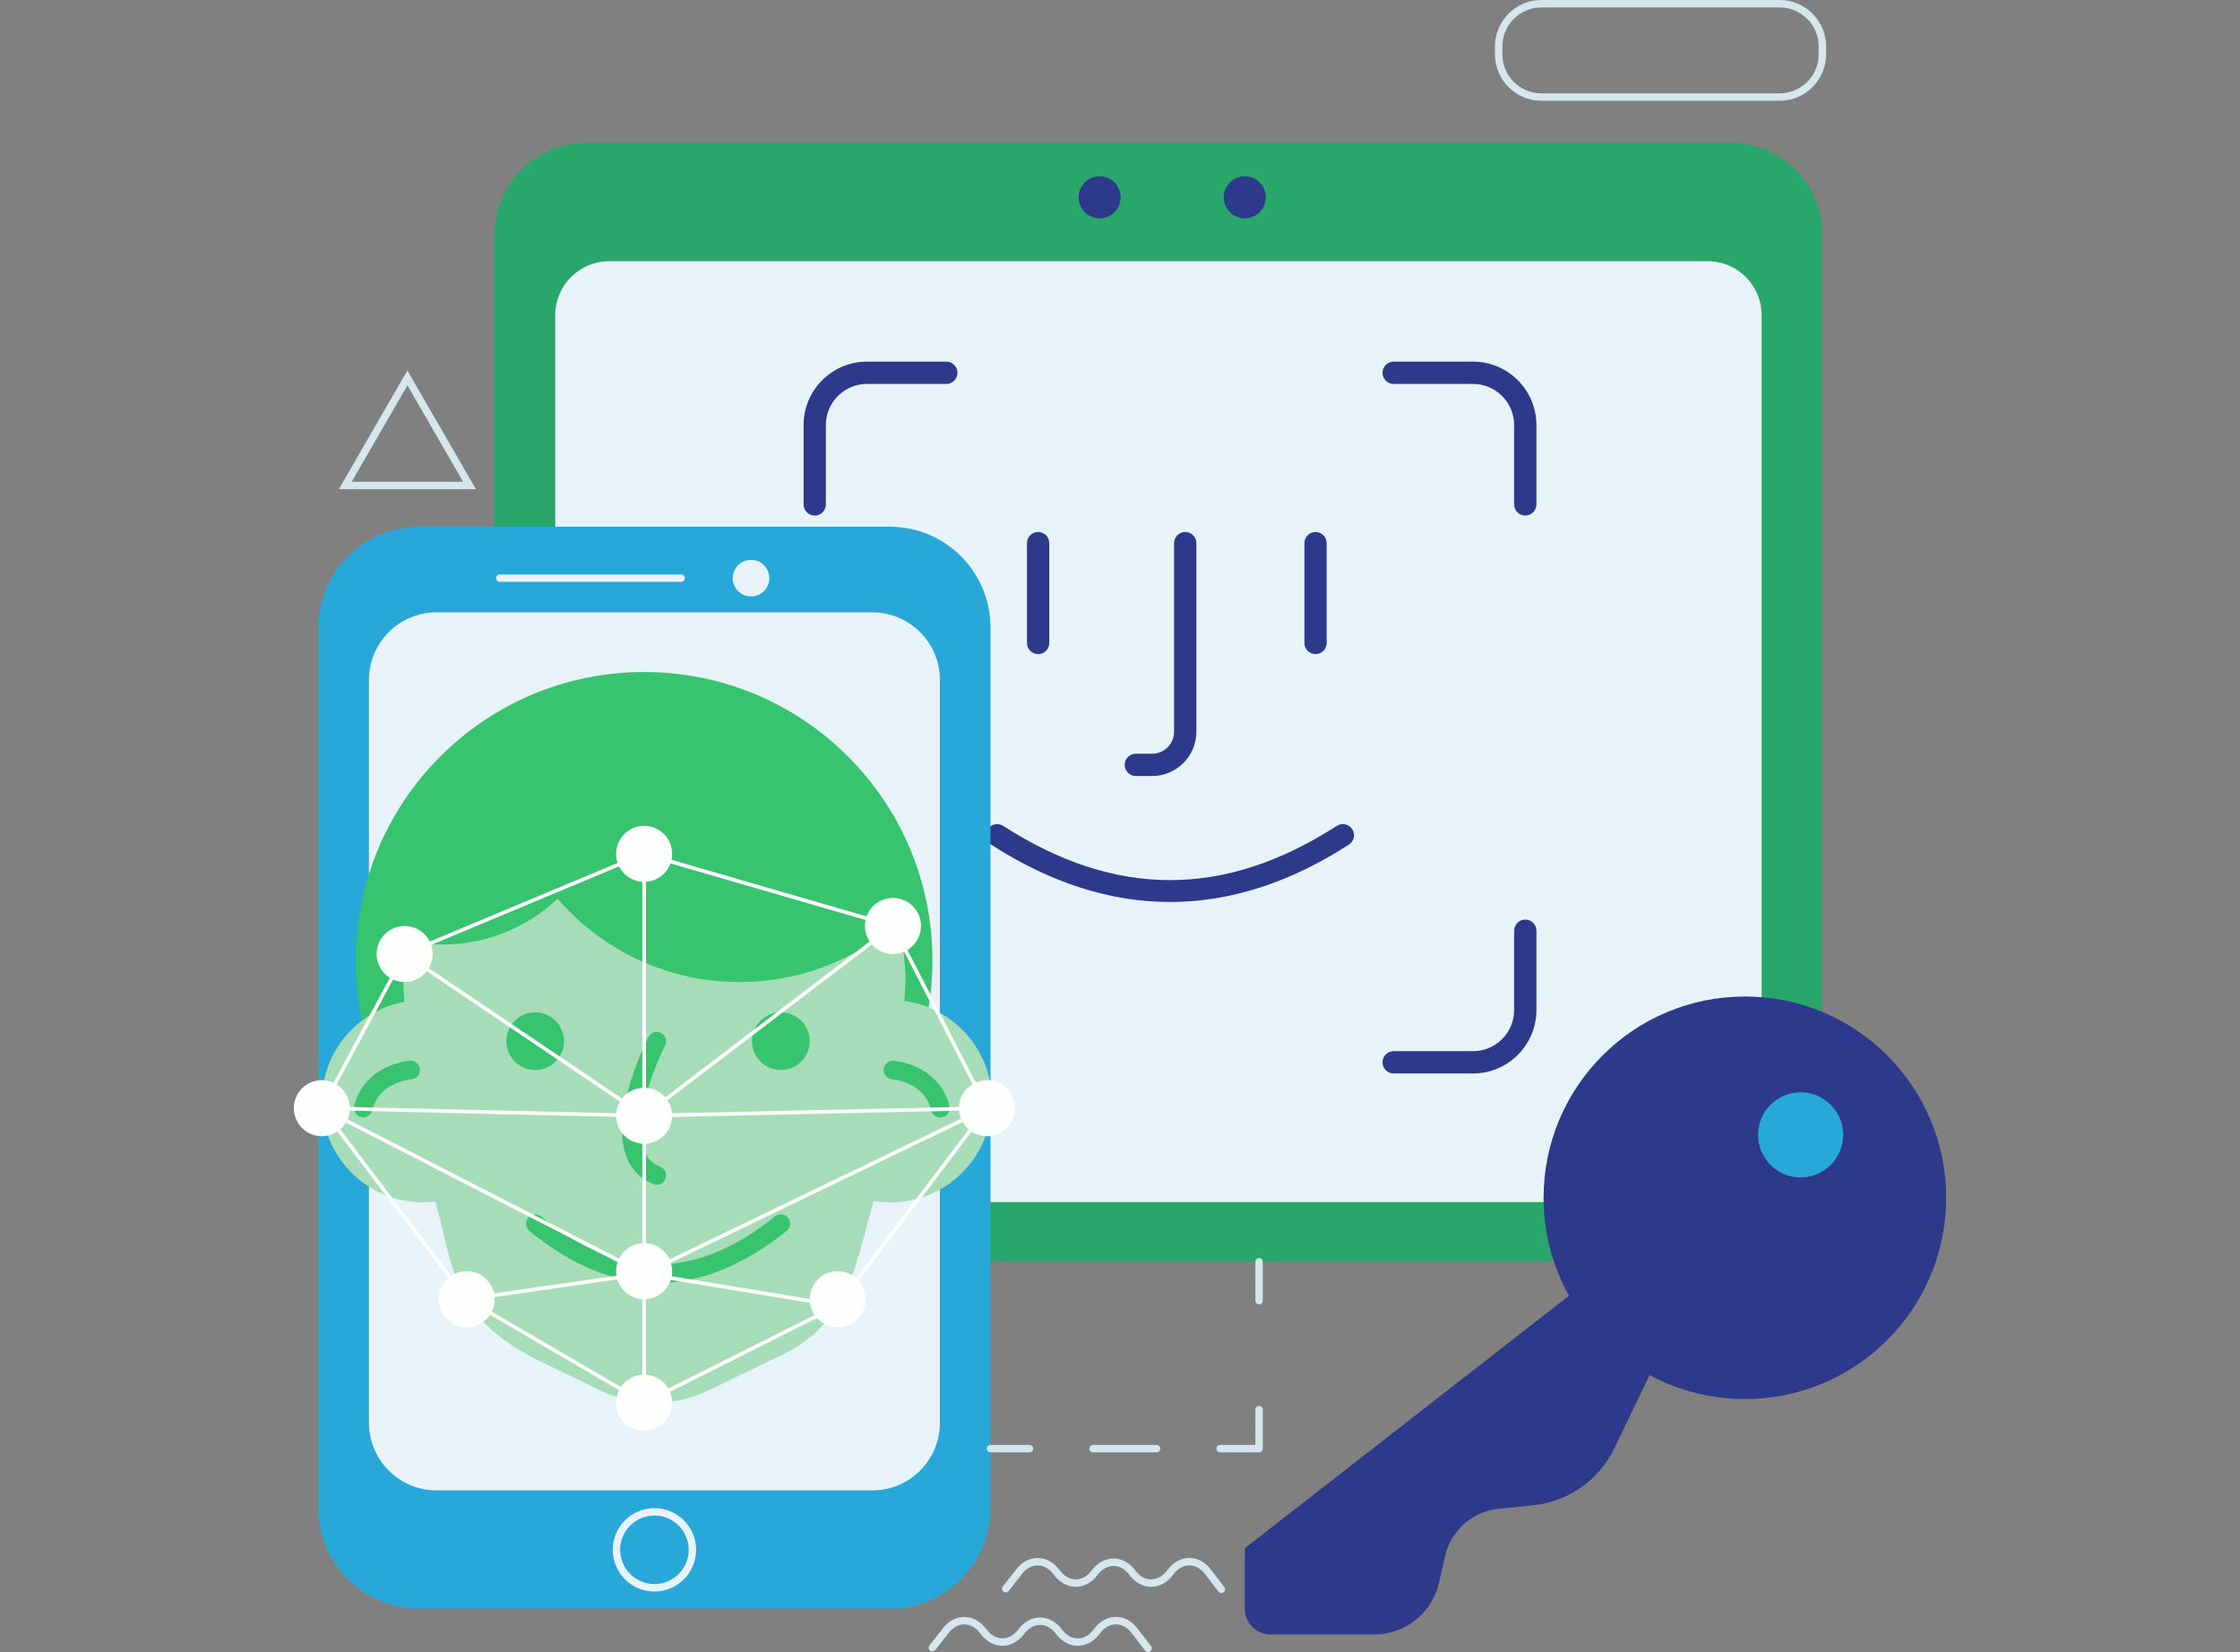 <svg width="404" height="298" viewBox="0 0 404 298" fill="none" xmlns="http://www.w3.org/2000/svg">
<rect x="0" y="0" width="404" height="298" fill="#808080" stroke="none"/>
<g clip-path="url(#clip0_539_1046)">
<path d="M312.117 25.745H105.747C96.594 25.745 89.174 33.167 89.174 42.322V211.006C89.174 220.161 96.594 227.582 105.747 227.582H312.117C321.27 227.582 328.69 220.161 328.69 211.006V42.322C328.69 33.167 321.27 25.745 312.117 25.745Z" fill="#29A66A"/>
<path d="M307.979 47.117H109.879C104.498 47.117 100.136 51.48 100.136 56.862V207.094C100.136 212.476 104.498 216.839 109.879 216.839H307.979C313.36 216.839 317.722 212.476 317.722 207.094V56.862C317.722 51.48 313.36 47.117 307.979 47.117Z" fill="#E8F2F9"/>
<path d="M198.329 39.382C200.422 39.382 202.119 37.684 202.119 35.591C202.119 33.497 200.422 31.8 198.329 31.8C196.236 31.8 194.539 33.497 194.539 35.591C194.539 37.684 196.236 39.382 198.329 39.382Z" fill="#2D398A"/>
<path d="M224.511 39.382C226.604 39.382 228.301 37.684 228.301 35.591C228.301 33.497 226.604 31.8 224.511 31.8C222.418 31.8 220.721 33.497 220.721 35.591C220.721 37.684 222.418 39.382 224.511 39.382Z" fill="#2D398A"/>
<path d="M275.094 92.995C273.982 92.995 273.085 92.098 273.085 90.986V76.667C273.085 72.581 269.764 69.253 265.672 69.253H251.356C250.244 69.253 249.347 68.355 249.347 67.243C249.347 66.132 250.244 65.234 251.356 65.234H265.672C271.973 65.234 277.103 70.364 277.103 76.667V90.986C277.103 92.098 276.205 92.995 275.094 92.995Z" fill="#2D398A"/>
<path d="M146.942 92.995C145.831 92.995 144.933 92.098 144.933 90.986V76.667C144.933 70.364 150.063 65.234 156.364 65.234H170.68C171.792 65.234 172.689 66.132 172.689 67.243C172.689 68.355 171.792 69.253 170.68 69.253H156.364C152.279 69.253 148.951 72.575 148.951 76.667V90.986C148.951 92.098 148.054 92.995 146.942 92.995Z" fill="#2D398A"/>
<path d="M170.68 193.633H156.364C150.063 193.633 144.933 188.502 144.933 182.2V167.881C144.933 166.769 145.831 165.871 146.942 165.871C148.054 165.871 148.951 166.769 148.951 167.881V182.2C148.951 186.285 152.272 189.614 156.364 189.614H170.68C171.792 189.614 172.689 190.512 172.689 191.623C172.689 192.735 171.792 193.633 170.68 193.633Z" fill="#2D398A"/>
<path d="M265.672 193.633H251.356C250.244 193.633 249.347 192.735 249.347 191.623C249.347 190.512 250.244 189.614 251.356 189.614H265.672C269.757 189.614 273.085 186.292 273.085 182.2V167.881C273.085 166.769 273.982 165.871 275.094 165.871C276.205 165.871 277.103 166.769 277.103 167.881V182.2C277.103 188.502 271.973 193.633 265.672 193.633Z" fill="#2D398A"/>
<path d="M207.797 139.979H204.858C203.746 139.979 202.849 139.081 202.849 137.969C202.849 136.858 203.746 135.96 204.858 135.96H207.797C209.98 135.96 211.755 134.185 211.755 131.995V97.972C211.755 96.86 212.652 95.962 213.764 95.962C214.875 95.962 215.772 96.86 215.772 97.972V131.995C215.772 136.395 212.197 139.979 207.797 139.979Z" fill="#2D398A"/>
<path d="M187.233 117.991C186.122 117.991 185.224 117.093 185.224 115.981V97.972C185.224 96.86 186.122 95.962 187.233 95.962C188.345 95.962 189.242 96.86 189.242 97.972V115.981C189.242 117.093 188.345 117.991 187.233 117.991Z" fill="#2D398A"/>
<path d="M237.267 117.991C236.155 117.991 235.258 117.093 235.258 115.981V97.972C235.258 96.86 236.155 95.962 237.267 95.962C238.379 95.962 239.276 96.86 239.276 97.972V115.981C239.276 117.093 238.379 117.991 237.267 117.991Z" fill="#2D398A"/>
<path d="M211.018 162.703C200.237 162.703 189.463 159.254 178.756 152.356C177.825 151.753 177.557 150.514 178.153 149.576C178.756 148.645 179.995 148.377 180.932 148.973C201.175 162.02 220.855 162.02 241.104 148.973C242.035 148.371 243.28 148.639 243.883 149.576C244.486 150.507 244.218 151.753 243.28 152.356C232.58 159.254 221.799 162.703 211.018 162.703Z" fill="#2D398A"/>
<path d="M160.462 95.011H75.595C65.554 95.011 57.414 103.152 57.414 113.195V272.007C57.414 282.05 65.554 290.191 75.595 290.191H160.462C170.503 290.191 178.642 282.05 178.642 272.007V113.195C178.642 103.152 170.503 95.011 160.462 95.011Z" fill="#28A8D8"/>
<path d="M157.321 110.456H78.735C72.001 110.456 66.541 115.916 66.541 122.652V256.643C66.541 263.379 72.001 268.839 78.735 268.839H157.321C164.056 268.839 169.515 263.379 169.515 256.643V122.652C169.515 115.916 164.056 110.456 157.321 110.456Z" fill="#E8F2F9"/>
<path d="M118.028 287.083C113.883 287.083 110.508 283.707 110.508 279.562C110.508 275.416 113.883 272.04 118.028 272.04C122.173 272.04 125.548 275.416 125.548 279.562C125.548 283.707 122.173 287.083 118.028 287.083ZM118.028 273.373C114.62 273.373 111.848 276.146 111.848 279.555C111.848 282.964 114.62 285.737 118.028 285.737C121.437 285.737 124.209 282.964 124.209 279.555C124.209 276.146 121.437 273.373 118.028 273.373Z" fill="#E8F2F9"/>
<path d="M122.849 104.957H90.139C89.77 104.957 89.469 104.656 89.469 104.287C89.469 103.919 89.77 103.618 90.139 103.618H122.849C123.218 103.618 123.519 103.919 123.519 104.287C123.519 104.656 123.218 104.957 122.849 104.957Z" fill="#E8F2F9"/>
<path d="M135.452 107.589C137.275 107.589 138.753 106.111 138.753 104.287C138.753 102.464 137.275 100.985 135.452 100.985C133.629 100.985 132.151 102.464 132.151 104.287C132.151 106.111 133.629 107.589 135.452 107.589Z" fill="#E8F2F9"/>
<path d="M314.695 179.755C294.647 179.755 278.395 196.01 278.395 216.063C278.395 222.472 280.062 228.493 282.982 233.724L224.511 279.274V290.204C224.511 292.756 226.58 294.826 229.131 294.826H247.881C253.458 294.826 258.286 290.968 259.525 285.529L260.617 280.727C261.668 276.086 265.565 272.637 270.299 272.154L276.533 271.518C282.861 270.875 288.399 266.984 291.158 261.251L297.513 248.037C302.628 250.796 308.488 252.363 314.708 252.363C334.757 252.363 351.008 236.108 351.008 216.056C351.008 196.003 334.757 179.749 314.708 179.749L314.695 179.755Z" fill="#2D398A"/>
<path d="M324.753 212.386C328.991 212.386 332.426 208.949 332.426 204.71C332.426 200.471 328.991 197.035 324.753 197.035C320.515 197.035 317.079 200.471 317.079 204.71C317.079 208.949 320.515 212.386 324.753 212.386Z" fill="#28A8D8"/>
<path d="M116.173 225.231C144.89 225.231 168.169 201.947 168.169 173.225C168.169 144.503 144.89 121.219 116.173 121.219C87.457 121.219 64.178 144.503 64.178 173.225C64.178 201.947 87.457 225.231 116.173 225.231Z" fill="#38C36F"/>
<path d="M178.883 198.635C178.883 208.708 170.714 216.879 160.643 216.879C159.591 216.879 158.56 216.786 157.549 216.618C154.114 229.069 152.848 239.242 139.938 244.902L135.626 246.998L127.912 250.749C121.671 253.783 114.379 253.783 108.131 250.749L104.368 248.92L96.105 244.902C81.494 237.079 81.963 229.143 78.528 216.739C77.798 216.826 77.054 216.879 76.291 216.879C66.22 216.879 58.051 208.715 58.051 198.635C58.051 189.708 64.466 182.287 72.936 180.706C72.822 179.433 72.755 178.154 72.755 176.848C72.755 174.35 72.963 171.912 73.365 169.528C75.354 157.653 82.13 147.393 91.625 140.802C96.808 137.199 102.815 134.687 109.297 133.609C111.667 133.207 114.104 133 116.589 133C136.811 133 155.842 146.696 161.56 165.329C162.692 168.999 163.301 172.863 163.301 176.848C163.301 176.848 163.268 178.215 163.127 180.559C172.033 181.771 178.89 189.399 178.89 198.629L178.883 198.635Z" fill="#A6DCB7"/>
<path d="M65.517 201.562C65.423 201.562 65.323 201.556 65.222 201.535C64.318 201.375 63.709 200.524 63.863 199.613C64.285 197.122 66.91 192.192 73.86 191.349C74.784 191.235 75.615 191.891 75.722 192.809C75.836 193.726 75.18 194.563 74.262 194.671C68.122 195.414 67.198 199.988 67.157 200.183C67.01 200.986 66.3 201.556 65.51 201.556L65.517 201.562Z" fill="#38C36F"/>
<path d="M169.602 201.569C168.805 201.569 168.096 201 167.955 200.183C167.915 199.962 166.971 195.414 160.85 194.671C159.933 194.557 159.277 193.726 159.391 192.809C159.504 191.891 160.335 191.235 161.252 191.349C168.203 192.192 170.828 197.122 171.25 199.613C171.404 200.524 170.788 201.388 169.877 201.542C169.783 201.556 169.689 201.569 169.596 201.569H169.602Z" fill="#38C36F"/>
<path d="M96.527 193.01C99.4 193.01 101.73 190.68 101.73 187.806C101.73 184.931 99.4 182.602 96.527 182.602C93.653 182.602 91.324 184.931 91.324 187.806C91.324 190.68 93.653 193.01 96.527 193.01Z" fill="#38C36F"/>
<path d="M140.835 193.01C143.709 193.01 146.038 190.68 146.038 187.806C146.038 184.931 143.709 182.602 140.835 182.602C137.962 182.602 135.633 184.931 135.633 187.806C135.633 190.68 137.962 193.01 140.835 193.01Z" fill="#38C36F"/>
<path d="M118.537 231.426C110.776 231.426 103.069 228.285 95.462 222.01C94.746 221.42 94.645 220.369 95.234 219.652C95.824 218.936 96.882 218.842 97.591 219.425C111.6 230.984 125.407 230.984 139.791 219.411C140.514 218.828 141.565 218.949 142.141 219.666C142.724 220.389 142.603 221.44 141.887 222.023C134.092 228.292 126.291 231.426 118.537 231.426Z" fill="#38C36F"/>
<path d="M118.464 213.712C118.256 213.712 118.042 213.671 117.841 213.591C115.484 212.64 113.836 210.945 112.946 208.554C110.026 200.692 116.689 187.591 116.977 187.042C117.399 186.218 118.41 185.897 119.234 186.319C120.057 186.741 120.379 187.752 119.957 188.576C118.202 191.985 114.091 202.018 116.093 207.389C116.649 208.883 117.633 209.894 119.1 210.483C119.957 210.832 120.372 211.803 120.024 212.66C119.763 213.31 119.133 213.712 118.47 213.712H118.464Z" fill="#38C36F"/>
<path d="M163.676 164.766C155.868 172.428 145.168 177.143 133.363 177.143C120.258 177.143 108.506 171.316 100.571 162.114C95.087 155.771 91.424 147.821 90.38 139.068C95.81 135.29 102.105 132.658 108.901 131.526C111.386 131.104 113.944 130.89 116.542 130.89C137.735 130.89 157.683 145.243 163.669 164.766H163.676Z" fill="#38C36F"/>
<path d="M110.107 140.019C110.107 148.725 106.444 156.575 100.571 162.114C95.147 167.237 87.815 170.379 79.76 170.379C76.8 170.379 73.947 169.957 71.249 169.166C73.338 156.722 80.429 145.973 90.386 139.068C95.817 135.29 102.111 132.658 108.908 131.526C109.692 134.219 110.113 137.072 110.113 140.019H110.107Z" fill="#38C36F"/>
<path d="M116.173 159.073C118.966 159.073 121.229 156.809 121.229 154.017C121.229 151.224 118.966 148.96 116.173 148.96C113.381 148.96 111.118 151.224 111.118 154.017C111.118 156.809 113.381 159.073 116.173 159.073Z" fill="#FDFFFD"/>
<path d="M72.976 177.143C75.769 177.143 78.032 174.879 78.032 172.086C78.032 169.294 75.769 167.03 72.976 167.03C70.184 167.03 67.921 169.294 67.921 172.086C67.921 174.879 70.184 177.143 72.976 177.143Z" fill="#FDFFFD"/>
<path d="M161.051 172.086C163.843 172.086 166.107 169.822 166.107 167.03C166.107 164.237 163.843 161.973 161.051 161.973C158.259 161.973 155.996 164.237 155.996 167.03C155.996 169.822 158.259 172.086 161.051 172.086Z" fill="#FDFFFD"/>
<path d="M84.172 239.41C86.965 239.41 89.228 237.146 89.228 234.354C89.228 231.561 86.965 229.297 84.172 229.297C81.38 229.297 79.117 231.561 79.117 234.354C79.117 237.146 81.38 239.41 84.172 239.41Z" fill="#FDFFFD"/>
<path d="M58.051 204.951C60.843 204.951 63.106 202.687 63.106 199.895C63.106 197.102 60.843 194.838 58.051 194.838C55.258 194.838 52.995 197.102 52.995 199.895C52.995 202.687 55.258 204.951 58.051 204.951Z" fill="#FDFFFD"/>
<path d="M178.006 204.951C180.798 204.951 183.062 202.687 183.062 199.895C183.062 197.102 180.798 194.838 178.006 194.838C175.214 194.838 172.95 197.102 172.95 199.895C172.95 202.687 175.214 204.951 178.006 204.951Z" fill="#FDFFFD"/>
<path d="M151.094 239.41C153.886 239.41 156.15 237.146 156.15 234.354C156.15 231.561 153.886 229.297 151.094 229.297C148.302 229.297 146.038 231.561 146.038 234.354C146.038 237.146 148.302 239.41 151.094 239.41Z" fill="#FDFFFD"/>
<path d="M116.173 206.318C118.966 206.318 121.229 204.054 121.229 201.261C121.229 198.468 118.966 196.204 116.173 196.204C113.381 196.204 111.118 198.468 111.118 201.261C111.118 204.054 113.381 206.318 116.173 206.318Z" fill="#FDFFFD"/>
<path d="M116.173 234.354C118.966 234.354 121.229 232.09 121.229 229.297C121.229 226.504 118.966 224.24 116.173 224.24C113.381 224.24 111.118 226.504 111.118 229.297C111.118 232.09 113.381 234.354 116.173 234.354Z" fill="#FDFFFD"/>
<path d="M116.173 258.076C118.966 258.076 121.229 255.812 121.229 253.02C121.229 250.227 118.966 247.963 116.173 247.963C113.381 247.963 111.118 250.227 111.118 253.02C111.118 255.812 113.381 258.076 116.173 258.076Z" fill="#FDFFFD"/>
<path d="M116.508 253.602L83.911 234.554L57.656 199.928L57.756 199.741L72.742 171.832L72.849 171.785L116.508 153.521V253.609V253.602ZM84.4 234.092L115.839 252.437V154.519L73.217 172.348L58.452 199.861L84.407 234.092H84.4Z" fill="#FDFFFD"/>
<path d="M116.321 253.321L116.019 252.718L150.88 235.224L177.611 199.861L160.824 167.318L116.08 154.338L116.267 153.695L161.286 166.749L178.401 199.928L151.315 235.753L151.248 235.787L116.321 253.321Z" fill="#FDFFFD"/>
<path d="M116.167 230.114L56.597 199.526L115.035 200.899L72.789 172.368L73.164 171.812L116.16 200.846L160.85 166.769L161.259 167.298L117.191 200.899L179.539 199.526L116.16 230.114H116.167ZM59.504 200.263L116.18 229.364L176.479 200.263L117.238 201.569L117.312 201.616L116.18 201.589L115.162 201.609L115.223 201.562L59.517 200.256L59.504 200.263Z" fill="#FDFFFD"/>
<path d="M151.04 235.82L116.167 230.08L84.219 234.682L84.126 234.019L116.173 229.397L116.227 229.411L151.154 235.157L151.04 235.82Z" fill="#FDFFFD"/>
<path d="M185.673 261.974H178.642C178.274 261.974 177.972 261.673 177.972 261.304C177.972 260.936 178.274 260.635 178.642 260.635H185.673C186.041 260.635 186.343 260.936 186.343 261.304C186.343 261.673 186.041 261.974 185.673 261.974Z" fill="#D6E6ED"/>
<path d="M208.594 261.974H197.137C196.769 261.974 196.467 261.673 196.467 261.304C196.467 260.936 196.769 260.635 197.137 260.635H208.594C208.962 260.635 209.264 260.936 209.264 261.304C209.264 261.673 208.962 261.974 208.594 261.974Z" fill="#D6E6ED"/>
<path d="M227.082 261.974H220.051C219.683 261.974 219.382 261.673 219.382 261.304C219.382 260.936 219.683 260.634 220.051 260.634H226.413V254.272C226.413 253.903 226.714 253.602 227.082 253.602C227.45 253.602 227.752 253.903 227.752 254.272V261.304C227.752 261.673 227.45 261.974 227.082 261.974Z" fill="#D6E6ED"/>
<path d="M227.082 235.284C226.714 235.284 226.413 234.983 226.413 234.615V227.582C226.413 227.214 226.714 226.912 227.082 226.912C227.451 226.912 227.752 227.214 227.752 227.582V234.615C227.752 234.983 227.451 235.284 227.082 235.284Z" fill="#D6E6ED"/>
<path d="M220.292 287.364C220.091 287.364 219.891 287.27 219.763 287.103L217.306 283.895C216.556 282.91 215.558 282.368 214.507 282.368H214.493C213.435 282.368 212.438 282.924 211.681 283.922L211.514 284.143C210.516 285.469 209.096 286.232 207.623 286.232H207.596C206.11 286.219 204.684 285.435 203.686 284.076C202.929 283.044 201.925 282.475 200.847 282.468C199.809 282.455 198.764 283.011 198.007 284.022L197.914 284.143C196.916 285.469 195.496 286.232 194.023 286.232H193.996C192.51 286.219 191.084 285.435 190.086 284.076L190.012 283.982C189.269 282.964 188.271 282.395 187.2 282.375C186.135 282.354 185.151 282.884 184.387 283.848L181.917 286.989C181.689 287.284 181.267 287.331 180.979 287.103C180.691 286.875 180.638 286.453 180.865 286.165L183.336 283.024C184.347 281.738 185.693 281.035 187.146 281.035C187.173 281.035 187.2 281.035 187.22 281.035C188.693 281.062 190.099 281.845 191.09 283.192L191.164 283.285C191.921 284.317 192.925 284.886 194.003 284.893H194.023C195.088 284.893 196.086 284.344 196.842 283.339L196.936 283.218C197.934 281.892 199.353 281.129 200.827 281.129H200.853C202.34 281.136 203.766 281.926 204.764 283.285C205.521 284.317 206.525 284.886 207.603 284.893H207.623C208.688 284.893 209.686 284.344 210.442 283.339L210.61 283.118C211.621 281.778 212.994 281.035 214.487 281.028C215.987 281.022 217.346 281.752 218.364 283.078L220.821 286.286C221.049 286.581 220.989 287.003 220.694 287.224C220.574 287.317 220.433 287.364 220.286 287.364H220.292Z" fill="#D6E6ED"/>
<path d="M207.054 298C206.853 298 206.652 297.906 206.525 297.739L204.067 294.531C203.318 293.546 202.32 293.004 201.268 293.004H201.255C200.197 293.004 199.199 293.559 198.443 294.557L198.275 294.778C197.278 296.105 195.858 296.868 194.385 296.868C194.378 296.868 194.365 296.868 194.358 296.868C192.871 296.861 191.445 296.071 190.447 294.711C189.691 293.68 188.686 293.111 187.608 293.104H187.588C186.523 293.104 185.526 293.653 184.769 294.658L184.675 294.778C183.678 296.105 182.258 296.868 180.785 296.868C180.778 296.868 180.765 296.868 180.758 296.868C179.272 296.861 177.845 296.071 176.848 294.711L176.781 294.618C176.031 293.6 175.033 293.024 173.968 293.01C172.93 292.99 171.919 293.519 171.156 294.484L168.685 297.625C168.457 297.92 168.035 297.966 167.747 297.739C167.459 297.511 167.406 297.089 167.634 296.801L170.104 293.66C171.129 292.354 172.488 291.657 173.988 291.671C175.461 291.698 176.868 292.481 177.859 293.827L177.926 293.921C178.682 294.953 179.687 295.522 180.765 295.529C180.765 295.529 180.778 295.529 180.785 295.529C181.85 295.529 182.847 294.979 183.604 293.975L183.698 293.854C184.695 292.528 186.115 291.765 187.588 291.765H187.615C189.102 291.778 190.528 292.562 191.526 293.921C192.282 294.953 193.287 295.522 194.365 295.529C195.463 295.549 196.447 294.986 197.204 293.975L197.371 293.754C198.382 292.414 199.755 291.671 201.248 291.664H201.268C202.748 291.664 204.114 292.394 205.132 293.714L207.59 296.922C207.817 297.216 207.757 297.638 207.462 297.859C207.342 297.953 207.201 298 207.054 298Z" fill="#D6E6ED"/>
<path d="M320.969 18.177H278.007C273.386 18.177 269.623 14.413 269.623 9.792V8.385C269.623 3.764 273.386 0 278.007 0H320.969C325.59 0 329.353 3.764 329.353 8.385V9.792C329.353 14.413 325.59 18.177 320.969 18.177ZM278.007 1.34C274.123 1.34 270.962 4.501 270.962 8.385V9.792C270.962 13.676 274.123 16.838 278.007 16.838H320.969C324.853 16.838 328.014 13.676 328.014 9.792V8.385C328.014 4.501 324.853 1.34 320.969 1.34H278.007Z" fill="#D6E6ED"/>
<path d="M85.833 88.233H61.117L73.472 66.828L85.826 88.233H85.833ZM63.441 86.894H83.516L73.479 69.507L63.441 86.894Z" fill="#D6E6ED"/>
</g>
<defs>
<clipPath id="clip0_539_1046">
<rect width="298" height="298" fill="white" transform="translate(52.995)"/>
</clipPath>
</defs>
</svg>
